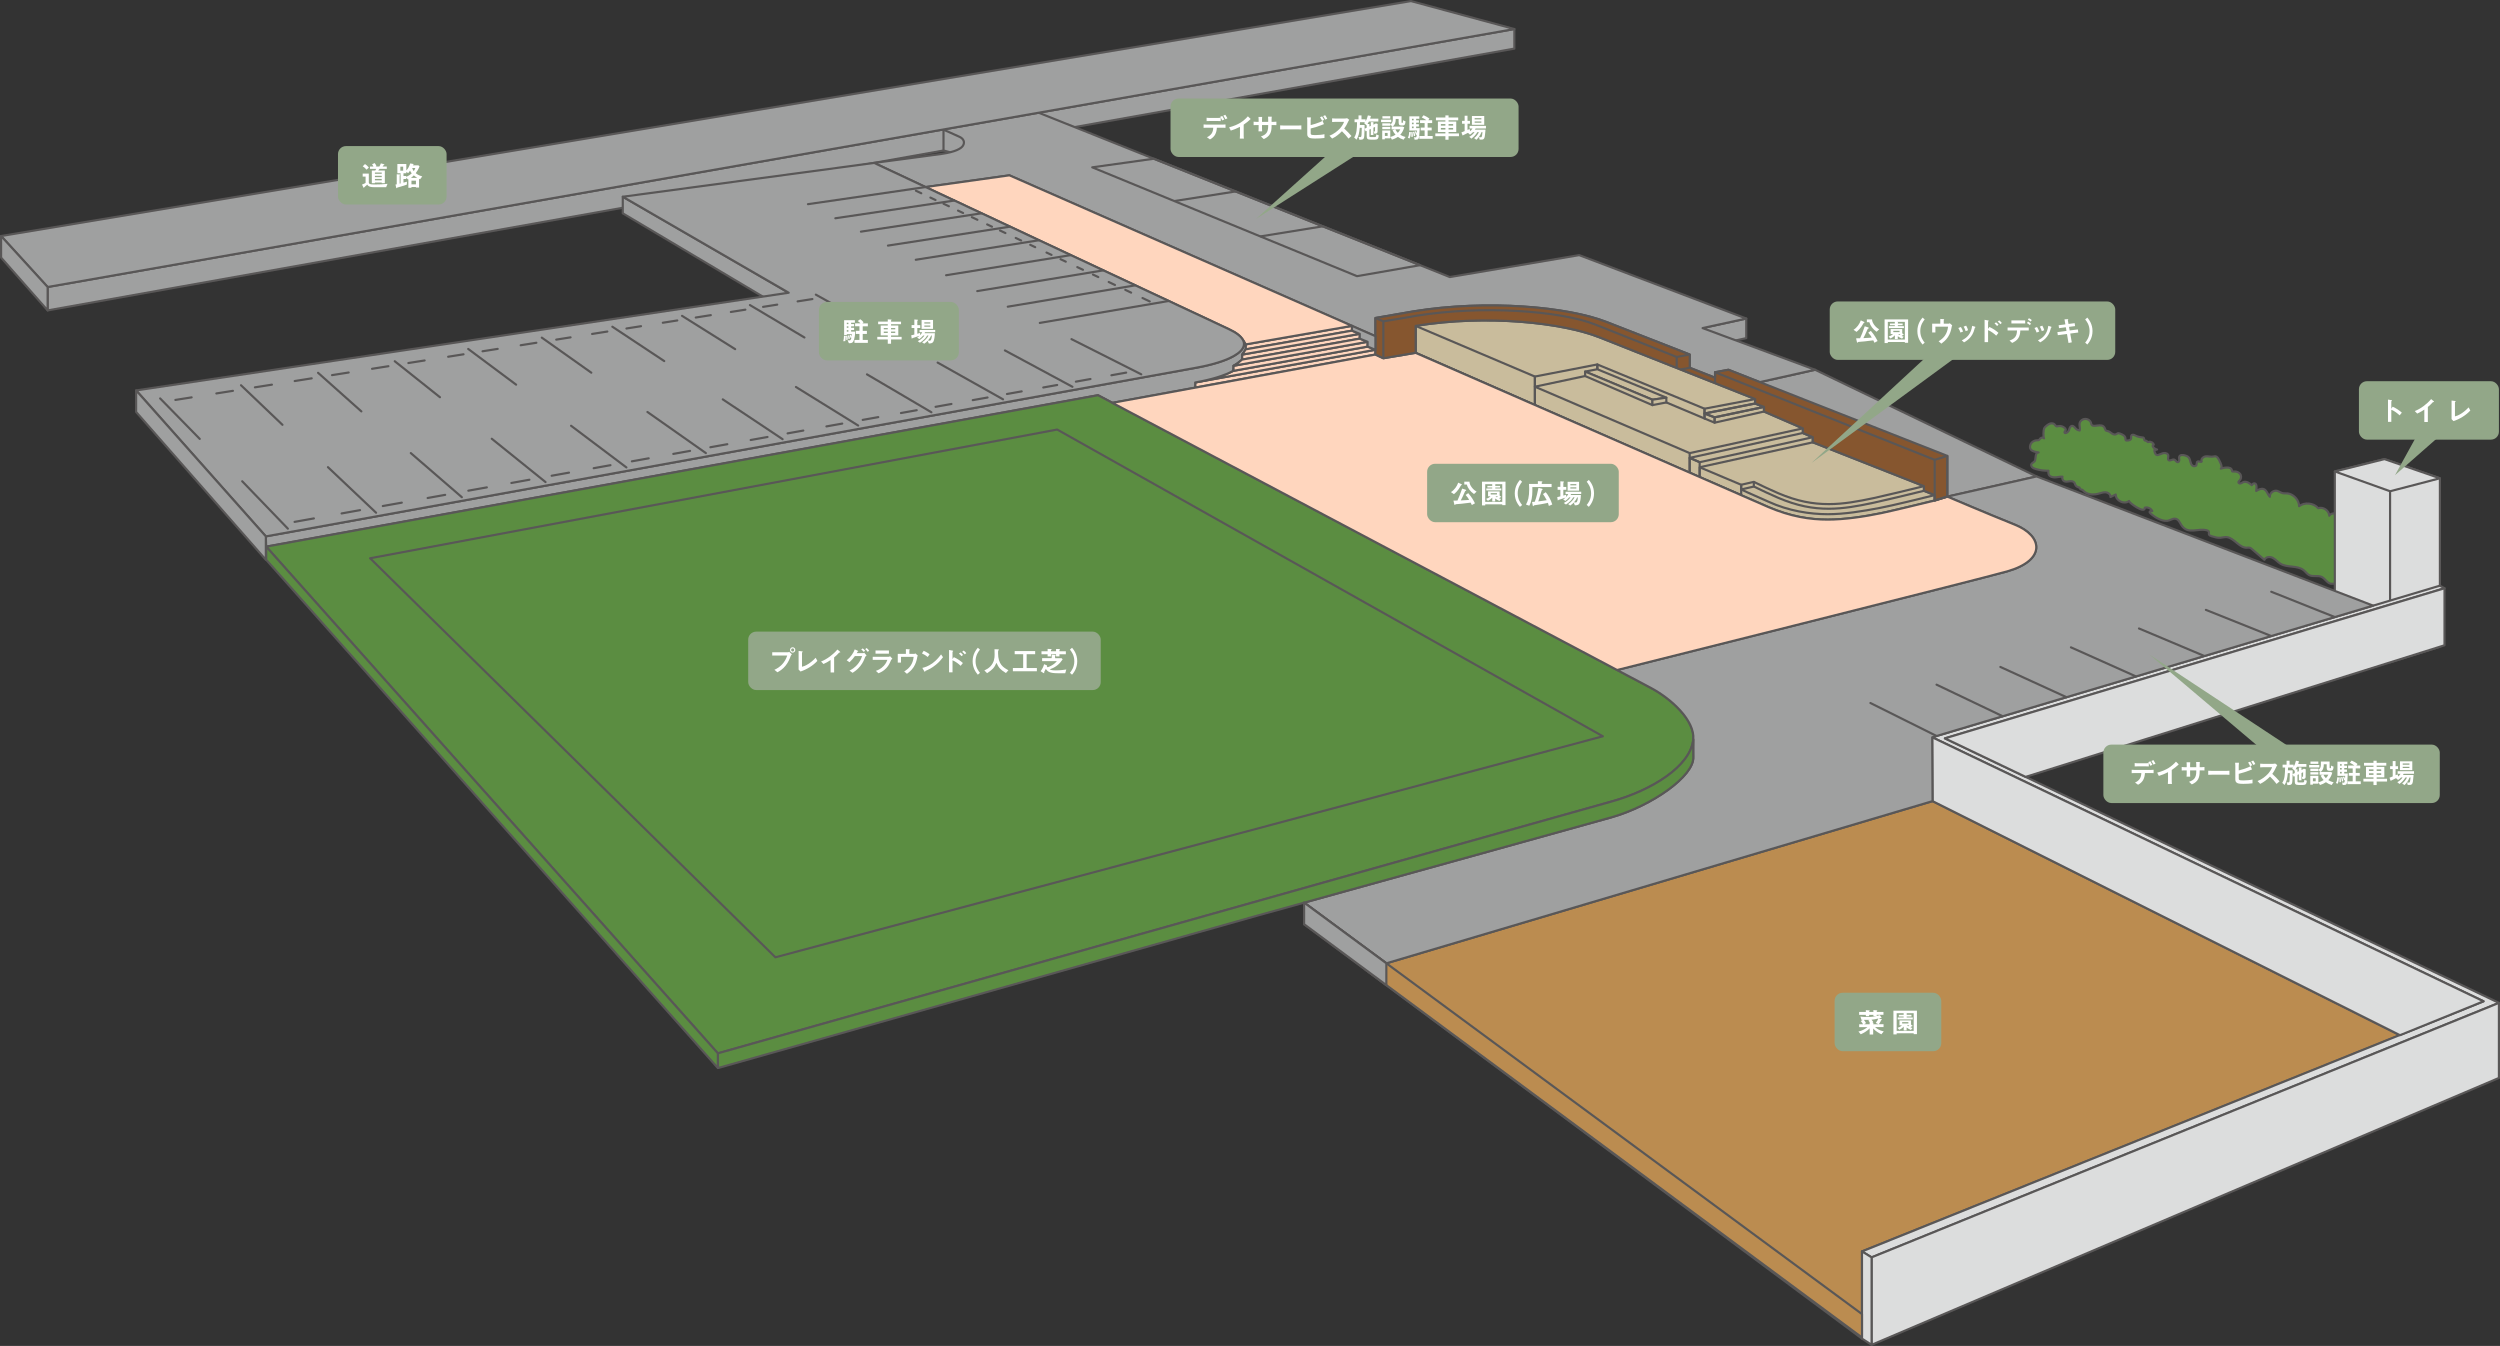<?xml version="1.0" encoding="UTF-8"?> <svg xmlns="http://www.w3.org/2000/svg" id="_イヤー_2" viewBox="0 0 1151 619.66"><rect x="0" y="0" width="1151" height="619.66" fill="#333333" stroke="none"/><defs><style>.cls-1{fill:#dcdddd;}.cls-1,.cls-2,.cls-3,.cls-4,.cls-5,.cls-6,.cls-7,.cls-8,.cls-9{stroke:#595757;stroke-linejoin:round;}.cls-10{fill:#fff;}.cls-2{fill:#bb8c50;}.cls-3{fill:#ffd6be;}.cls-11{fill:#92a788;}.cls-4{fill:#86562f;}.cls-5{fill:#c9bc9c;}.cls-6{fill:#9fa0a0;}.cls-12,.cls-8,.cls-9{fill:none;}.cls-7{fill:#5b8d41;}.cls-8{stroke-linecap:round;}</style></defs><g id="moji"><g><path class="cls-7" d="M958.77,225.52c-.64-.03-1.38-.44-1.34-1.08-.86-.02-1.69-.58-2.02-1.38-.12-.27-.18-.57-.34-.82-.44-.69-1.42-.77-2.23-.66s-1.68,.33-2.42-.02c-.74-.36-1.14-1.31-.87-2.08-1.32-.11-2.33,.32-3.59,.3-1-.02-2.13-.28-2.62-1.15-.32-.57-.29-1.27-.26-1.92-1.9,.04-3.85-.2-5.67-.73-.72-.21-1.48-.46-1.93-1.06-1.13-1.5,.89-1.84,1.42-2.79,.35-.63,.07-4.11,1.67-3.82-1.89-.35-4.62-.65-3.81-3.42,.36-1.22,1.59-2.09,2.86-2.16,.42-.02,.89,.02,1.22-.24,.21-.17,.33-.43,.51-.63,.44-.49,1.29-.51,1.75-.05-.46-.46-.31-3.96,0-4.54,.36-.64,.91-1.14,1.51-1.57,.49-.35,1.02-.66,1.62-.76s1.25,.02,1.67,.45c.31,.31,.52,.79,.94,.89,.24,.06,.5-.02,.74-.08,1.12-.25,2.35,.13,3.14,.97,.23,.25,.44,.6,.31,.91-.1,.25-.36,.39-.46,.64-.52,1.34,1.71,.51,2.03-.8,.2-.8,.57-1.79,1.39-1.84,.85-.04,1.31,.96,1.97,1.5,.43,.35,.98,.51,1.52,.63,.44-1.58-.73-3,.53-4.41,1-1.12,2.68-1.2,3.86-.31,.35,.27,.65,.62,.78,1.04,.07,.22,.08,.46,.16,.68,.71,2.2,4.82-.92,6.17,1.85,.22,.45,.31,1.04,.76,1.26,.18,.09,.4,.09,.6,.13,.72,.13,1.29,.65,1.88,1.07s1.39,.74,2.04,.41c.25-.12,.45-.33,.71-.42,.36-.12,.75,0,1.1,.13,1.11,.38,2.41,1.02,2.47,2.19,.02,.33-.04,.73,.24,.91,.12,.08,.27,.08,.42,.08,.77,0,1.74-.15,1.95-.89,.14-.47-.11-1.03,.16-1.44,.33-.52,1.14-.34,1.67-.03,.95,.57,2.45,.87,3.58,.96,.11,0,.22,.02,.31,.07,.39,.22,.14,.91,.47,1.22,.25,.24,.69,.11,.97,.32,.19,.14,.27,.41,.49,.49,.17,.07,.36-.01,.54-.06,.93-.26,2,.36,2.25,1.29-.24-.08-.5,.15-.52,.4s.1,.49,.26,.69c.43,.57,1.08,.97,1.77,1.11-.37,.17-.79,.23-1.19,.17-.09,.36,.02,.74,.12,1.1,.74,2.47,2.22,.73,4.12,.37,.88-.16,1.99,.24,2.13,1.12,.11,.72-.42,1.63,.13,2.12,.68,.61,1.75-.53,2.62-.23,.68,.24,1.02,1.32,1.73,1.17,.45-.1,.62-.66,.59-1.12s-.18-.93-.03-1.37c.33-.94,1.67-.9,2.63-.61,.63,.19,1.28,.43,1.71,.92,.47,.52,.63,1.25,.8,1.93s.4,1.4,.95,1.84,1.52,.4,1.82-.24c.25-.53,.01-1.33,.53-1.61,.59-.33,1.53,.51,1.92-.04-.57-1.04,.68-2.23,1.86-2.36,1.18-.12,2.38,.31,3.54,.08,.27-.05,.53-.14,.8-.12,.5,.03,.91,.39,1.23,.77,.43,.52,2.59,4.52,1.35,4.92,1.24-.41,4.84-1.22,5.13,.87,.02,.15,.03,.31,.14,.41,.12,.1,.29,.08,.45,.06,1.35-.19,2.91,.34,3.44,1.59,.36,.84,.15,1.9-.51,2.54-.23,.22-.53,.44-.54,.76-.02,.44,.55,.69,.98,.59s.78-.41,1.19-.59c.68-.29,1.48-.19,2.16,.12s1.25,.79,1.82,1.27c.29-.41,.67-.86,1.17-.85,.46,0,.83,.43,.93,.88,.17,.74,.06,1.88-.06,2.63,1.06-.64,2.33-1.3,3.48-.85,1.42,.56,1.75,2.43,2.81,3.53-.15-1.36,1.1-2.61,2.46-2.77,1.41-.16,2.11,.78,3.34,1.09,1.07,.27,2.17-.06,3.28,.32,2.38,.82,4.36,3.1,4.37,5.69,2.61-1.95,6.68-1.51,8.82,.93,2.25-.78,4.99,1.08,5.09,3.46,1.15-1.88,4.68-1.09,4.93,1.1,.08-.92,1.02-1.68,1.94-1.54s1.61,1.13,1.42,2.03c4.66-.63,9.1,4.46,7.84,8.99,.51-1.06,1.12-2.22,2.23-2.62,1.11-.41,2.65,.63,2.2,1.72,1.68-2.14,5.78-1.25,6.41,1.4-.28-.68,.41-1.45,1.14-1.52,2.3-.22,5.09,2.48,6.17,4.24,.98,1.6,1.19,3.82,0,5.26,1.78,.7,2.25,3.45,.81,4.71,2.14,1.33,4.09,3.3,4.47,5.79,0,.03,.01,.07,.01,.1,.32,2.46-1.49,5.25-3.97,5.21-2.92,.42-5.6,.23-8.17-1.23-1.54,2.21-5.05,2.7-7.14,1-.78,1.31-2.69,1.35-4.12,.82-1.42-.53-2.73-1.47-4.24-1.63-2.28-.23-5.14,1.2-6.56-.6-.44-.55-.6-1.31-1.17-1.73-.92-.68-2.23-.03-3.37-.18-1.79-.24-2.7-2.36-4.33-3.14-1.76-.84-3.99,.04-5.73-.84-1-.51-1.65-1.51-2.52-2.22-2.92-2.39-7.54-1.07-10.76-3.04-1.26-.77-2.21-2-3.53-2.68-1.31-.68-3.31-.49-3.81,.9l-5.81-4.98c-.29-.24-.58-.5-.94-.6-.44-.13-.9-.02-1.36,0-3.53,.09-5.8-4.4-9.13-4.86-1-.14-2.01,.2-3.02,.28-1.39,.1-2.76-.31-4.09-.71-.49-.15-1.05-.37-1.2-.86-.12-.4,.09-.85-.07-1.23-.15-.37-.56-.53-.94-.64-4.09-1.11-8.66,2.19-11.67-2.36-.8-1.21-1.31-2.88-2.99-2.99-1.2-.08-2.33,.9-3.53,1-2.78,.22-6-1.77-7.9-3.63-.08-.08-.16-.16-.2-.27-.09-.26,.13-.54,.39-.62s.54-.02,.81,.05c-.55-1.27-2.14-1.99-3.46-1.57,.27,3.2-7.78-2.64-7.2-3.12-2.2,1.83-6.22-.1-6.16-2.96l-2.43,1.15c.17-1.19-1.13-2.13-2.33-2.18s-2.34,.48-3.51,.74c-2.76,.61-5.2,.27-7.08-1.86Z"></path><g><polygon class="cls-1" points="1100.39 304.92 1074.95 295.61 1074.95 217.06 1097.81 211.37 1123.33 220.2 1123.33 297.75 1100.39 304.92"></polygon><polygon class="cls-1" points="1100.39 226.17 1074.95 217.06 1097.81 211.37 1123.33 220.2 1100.39 226.17"></polygon><line class="cls-1" x1="1100.39" y1="226.17" x2="1100.39" y2="304.92"></line></g><g><polygon class="cls-6" points="697.21 22.38 21.93 142.91 21.93 132.14 697.21 13.37 697.21 22.38"></polygon><polygon class="cls-6" points="803.97 155.67 783.86 160.13 783.86 151.05 803.97 146.66 803.97 155.67"></polygon><polygon class="cls-6" points="835.68 170.25 937.64 219.35 896.54 228.63 800.77 178.04 835.68 170.25"></polygon><path class="cls-6" d="M434.39,59.62v9.66c2.66,.71,7.95,1.92,6.68,4.67s6.77-6.16,6.38-8.25-2.97-4.51-4.05-4.84-9.01-1.25-9.01-1.25Z"></path><path class="cls-6" d="M633.23,146.41l17.44-3.03c34.21-5.56,71.18-2.08,88.95,4.87,.95,.37,3.12,1.22,3.12,1.22l35.2,13.76v6.09l11.67,4.59v-2.52l6.15-1.15,14.45,5.69,25.48-5.69-51.82-19.19,20.12-4.39-76.94-29.2-59.55,10.1L478.2,51.89l-43.99,7.74s6.21,2.71,7.64,3.41c1.74,.84,2.47,2.35,1.55,3.94-.84,1.46-3.61,2.96-9.79,3.87-4.87,.72-17.98,2.37-31.19,4.16l23.71,11.12,38.59-5.4,157.73,69.32,10.78,4.74v-8.36Z"></path><path class="cls-5" d="M651.75,162.44v-12.4c32.94-5.36,67.56-1.42,84.31,5.14l72.02,28.56v2.04l4.07,1.56v2.14l17.88,7.76v2.11l4.6,1.95v2.35l51.15,20.19v2.13l4.94,1.99v2.48c-6.59,1.63-19.44,4.73-24.45,5.78-7.92,1.65-17.13,3.01-24.77,3.01-8.22,0-17.09-1.38-27.34-5.77-3.95-1.69-7.48-3.21-12.53-5.46l-149.89-65.55Z"></path><g><polygon class="cls-9" points="706.66 186.52 651.75 162.44 651.75 150.04 706.66 173.37 706.66 186.52"></polygon><polygon class="cls-9" points="777.92 208.61 706.66 178.04 706.66 186.52 761.57 210.6 777.92 217.77 777.92 208.61"></polygon><polygon class="cls-9" points="735.41 167.79 735.41 171.93 706.66 178.04 706.66 173.37 735.41 167.79"></polygon><polygon class="cls-9" points="735.41 167.79 735.41 171.93 784.76 192.68 784.76 188.17 735.41 167.79"></polygon><polygon class="cls-9" points="784.76 190.38 784.76 192.68 789.4 194.6 789.4 192.14 784.76 190.38"></polygon><polygon class="cls-9" points="812.15 189.47 789.4 194.6 789.4 192.14 812.15 187.34 812.15 189.47"></polygon><polygon class="cls-9" points="812.15 187.34 789.4 192.14 784.76 190.38 808.08 185.77 812.15 187.34"></polygon><polygon class="cls-9" points="808.08 183.74 784.76 188.17 784.76 190.38 808.08 185.77 808.08 183.74"></polygon><path class="cls-9" d="M890.73,227.95c-6.59,1.63-19.04,4.72-25.46,5.94-7.95,1.51-16.11,2.85-23.76,2.85-8.22,0-18.08-1.51-27.34-5.77-3.9-1.8-9.03-3.91-12.53-5.62"></path><path class="cls-9" d="M885.78,225.96c-5.93,1.46-18.6,4.53-23.13,5.49-7.12,1.51-13.79,2.77-20.66,2.77-7.39,0-14.44-1.26-23.35-5.04-3.56-1.51-8.04-3.66-11.19-5.2"></path><path class="cls-9" d="M885.78,223.83c-5.93,1.46-18.6,4.53-23.13,5.49-7.12,1.51-13.79,2.77-20.66,2.77-7.39,0-14.44-1.26-23.35-5.04-3.56-1.51-8.04-3.66-11.19-5.2"></path><polygon class="cls-9" points="801.64 223.19 782.52 215.12 782.52 219.76 801.64 227.99 801.64 223.19"></polygon><polygon class="cls-9" points="807.46 224.01 801.64 225.35 801.64 223.19 807.46 221.85 807.46 224.01"></polygon><polygon class="cls-9" points="782.52 212.77 777.92 210.81 777.92 217.77 782.52 219.76 782.52 212.77"></polygon><polygon class="cls-9" points="834.64 201.29 830.03 199.34 777.92 210.81 782.52 212.8 834.64 201.29"></polygon><polyline class="cls-9" points="834.64 201.29 834.64 203.64 782.52 215.12"></polyline><line class="cls-9" x1="777.92" y1="208.61" x2="830.03" y2="197.23"></line></g><polygon class="cls-3" points="550.27 178.43 633.23 163.23 633.23 161.03 550.27 176.08 550.27 178.43"></polygon><path class="cls-3" d="M629.64,159.57l-61.9,11.19c-3.89,2.13-9.88,3.98-17.47,5.33l82.96-15.06-3.59-1.46Z"></path><polygon class="cls-3" points="571.85 163.27 571.85 165.57 626.04 155.91 626.04 153.7 571.85 163.27"></polygon><polygon class="cls-3" points="573.51 158.56 573.48 160.85 622.45 152.24 622.45 150.03 573.51 158.56"></polygon><path class="cls-3" d="M464.72,80.72l-38.59,5.4c42.76,20.05,129.34,60.64,139.58,65.4,3.47,1.61,5.55,3.27,6.46,4.91h.03l1.31,2.13,48.95-8.53-157.73-69.32Z"></path><path class="cls-6" d="M122.56,251.67l382.96-69.71s2.38,1.26,6.62,3.51l38.12-7v-2.38c7.59-1.34,13.58-3.2,17.47-5.33l.19-2.34c1.41-.79,3.05-2.04,3.92-2.85v-2.3c.55-.67,1.29-1.72,1.64-2.42l.02-2.29-1.31-2.13h-.03c2.88,5.16-6.07,10.16-21.9,12.96-11.93,2.11-427.88,77.56-427.88,77.56l.17,4.72Z"></path><polygon class="cls-6" points="363.09 143.63 286.73 98.22 286.73 90.58 363.09 134.78 363.09 143.63"></polygon><path class="cls-6" d="M550.27,169.39c20.86-3.69,29.81-11.2,15.44-17.87-13.67-6.35-163.28-76.52-163.28-76.52l-115.69,15.58,76.37,44.19L62.67,179.75l59.72,67.2s415.95-75.45,427.88-77.56Z"></path><polygon class="cls-3" points="567.93 168.41 567.93 170.72 629.64 159.57 629.64 157.36 567.93 168.41"></polygon><path class="cls-3" d="M629.64,157.36l-3.59-1.46-54.2,9.66c-.87,.8-2.51,2.06-3.92,2.85l61.71-11.05Z"></path><path class="cls-3" d="M571.85,163.27l54.2-9.57-3.59-1.46-48.97,8.61c-.35,.7-1.08,1.75-1.64,2.42Z"></path><g><g><line class="cls-8" x1="478.73" y1="148.67" x2="538.05" y2="138.58"></line><line class="cls-8" x1="463.98" y1="141.2" x2="522.65" y2="131.38"></line><line class="cls-8" x1="449.93" y1="134.02" x2="507.95" y2="124.48"></line><line class="cls-8" x1="435.59" y1="126.72" x2="492.96" y2="117.46"></line><line class="cls-8" x1="421.63" y1="119.59" x2="478.36" y2="110.61"></line><line class="cls-8" x1="408.82" y1="113.07" x2="464.9" y2="104.37"></line><line class="cls-8" x1="396.38" y1="106.65" x2="451.8" y2="98.22"></line><line class="cls-8" x1="384.6" y1="100.49" x2="439.38" y2="92.33"></line><line class="cls-8" x1="371.99" y1="94" x2="426.12" y2="86.12"></line></g><line class="cls-8" x1="526.01" y1="137.21" x2="529.34" y2="138.79"></line><line class="cls-8" x1="518.09" y1="133.45" x2="520.77" y2="134.73"></line><line class="cls-8" x1="510.45" y1="129.83" x2="513.32" y2="131.2"></line><line class="cls-8" x1="503.19" y1="126.4" x2="505.64" y2="127.56"></line><line class="cls-8" x1="495.99" y1="122.98" x2="498.59" y2="124.21"></line><line class="cls-8" x1="488.26" y1="119.32" x2="490.68" y2="120.47"></line><line class="cls-8" x1="481.82" y1="116.27" x2="484.11" y2="117.35"></line><line class="cls-8" x1="474.32" y1="112.71" x2="476.6" y2="113.8"></line><line class="cls-8" x1="467.64" y1="109.55" x2="470.12" y2="110.73"></line><line class="cls-8" x1="460.4" y1="106.12" x2="462.89" y2="107.3"></line><line class="cls-8" x1="454.49" y1="103.32" x2="456.7" y2="104.37"></line><line class="cls-8" x1="447.45" y1="99.98" x2="449.99" y2="101.19"></line><line class="cls-8" x1="441.07" y1="96.96" x2="443.4" y2="98.06"></line><line class="cls-8" x1="434.39" y1="93.79" x2="436.86" y2="94.96"></line><line class="cls-8" x1="428.36" y1="90.97" x2="430.7" y2="92.08"></line><line class="cls-8" x1="421.69" y1="87.81" x2="424.15" y2="88.98"></line><g><line class="cls-8" x1="493.32" y1="156.14" x2="525.43" y2="172.34"></line><line class="cls-8" x1="462.66" y1="161.34" x2="493.74" y2="178.07"></line><line class="cls-8" x1="431.69" y1="166.94" x2="461.79" y2="183.85"></line><line class="cls-8" x1="399.16" y1="172.36" x2="428.81" y2="189.81"></line><line class="cls-8" x1="366.45" y1="178.17" x2="395.09" y2="195.91"></line><line class="cls-8" x1="332.77" y1="183.87" x2="360.3" y2="202.2"></line><line class="cls-8" x1="298.08" y1="189.68" x2="324.97" y2="208.59"></line><line class="cls-8" x1="262.92" y1="196.02" x2="288.39" y2="215.2"></line><line class="cls-8" x1="226.41" y1="202" x2="251.16" y2="221.94"></line><line class="cls-8" x1="189.14" y1="208.61" x2="212.63" y2="228.91"></line><line class="cls-8" x1="150.99" y1="215.09" x2="173.14" y2="236.05"></line><line class="cls-8" x1="111.52" y1="221.58" x2="132.53" y2="243.39"></line></g><g><line class="cls-8" x1="73.73" y1="183.44" x2="91.96" y2="202.07"></line><line class="cls-8" x1="110.96" y1="177.37" x2="130.04" y2="195.58"></line><line class="cls-8" x1="146.43" y1="171.64" x2="166.37" y2="189.41"></line><line class="cls-8" x1="181.75" y1="166.32" x2="202.55" y2="182.88"></line><line class="cls-8" x1="215.57" y1="160.66" x2="237.61" y2="177.09"></line><line class="cls-8" x1="249.45" y1="155.45" x2="272.24" y2="171.59"></line><line class="cls-8" x1="281.93" y1="150.42" x2="305.81" y2="166.24"></line><line class="cls-8" x1="314.02" y1="145.42" x2="338.47" y2="160.75"></line><line class="cls-8" x1="345.27" y1="140.45" x2="370.36" y2="155.38"></line><line class="cls-8" x1="375.61" y1="135.65" x2="402.09" y2="150.46"></line></g><line class="cls-8" x1="367.23" y1="138.76" x2="374.02" y2="137.69"></line><line class="cls-8" x1="351.33" y1="141.28" x2="357.82" y2="140.25"></line><line class="cls-8" x1="336.49" y1="143.63" x2="343.16" y2="142.57"></line><line class="cls-8" x1="320.34" y1="146.19" x2="327.25" y2="145.09"></line><line class="cls-8" x1="305.16" y1="148.59" x2="311.82" y2="147.54"></line><line class="cls-8" x1="288.42" y1="151.24" x2="295.11" y2="150.18"></line><line class="cls-8" x1="272.61" y1="153.75" x2="279.61" y2="152.64"></line><line class="cls-8" x1="256.1" y1="156.36" x2="262.68" y2="155.32"></line><line class="cls-8" x1="239.73" y1="158.95" x2="246.94" y2="157.81"></line><line class="cls-8" x1="222.17" y1="161.73" x2="229.13" y2="160.63"></line><line class="cls-8" x1="206.34" y1="164.24" x2="213.4" y2="163.12"></line><line class="cls-8" x1="188.02" y1="167.14" x2="195.49" y2="165.96"></line><line class="cls-8" x1="171.3" y1="169.79" x2="178.82" y2="168.6"></line><line class="cls-8" x1="152.88" y1="172.71" x2="160.52" y2="171.5"></line><line class="cls-8" x1="135.68" y1="175.43" x2="143.5" y2="174.19"></line><line class="cls-8" x1="117.37" y1="178.33" x2="125.18" y2="177.1"></line><line class="cls-8" x1="99.62" y1="181.14" x2="107.23" y2="179.94"></line><line class="cls-8" x1="80.75" y1="184.13" x2="88.22" y2="182.95"></line><line class="cls-8" x1="511.7" y1="172.77" x2="518.48" y2="171.55"></line><line class="cls-8" x1="495.34" y1="175.71" x2="502.05" y2="174.5"></line><line class="cls-8" x1="480.33" y1="178.4" x2="486.72" y2="177.25"></line><line class="cls-8" x1="463.61" y1="181.4" x2="470.37" y2="180.19"></line><line class="cls-8" x1="447.85" y1="184.23" x2="454.66" y2="183.01"></line><line class="cls-8" x1="430.74" y1="187.3" x2="438.04" y2="185.99"></line><line class="cls-8" x1="414.81" y1="190.16" x2="422.05" y2="188.86"></line><line class="cls-8" x1="397.19" y1="193.32" x2="404.35" y2="192.04"></line><line class="cls-8" x1="380.49" y1="196.32" x2="387.76" y2="195.02"></line><line class="cls-8" x1="362.61" y1="199.53" x2="369.84" y2="198.23"></line><line class="cls-8" x1="345.62" y1="202.58" x2="353.36" y2="201.19"></line><line class="cls-8" x1="327.06" y1="205.91" x2="334.85" y2="204.51"></line><line class="cls-8" x1="309.99" y1="208.98" x2="317.7" y2="207.59"></line><line class="cls-8" x1="290.92" y1="212.4" x2="298.65" y2="211.01"></line><line class="cls-8" x1="273.34" y1="215.56" x2="281.05" y2="214.17"></line><line class="cls-8" x1="253.98" y1="219.03" x2="261.96" y2="217.6"></line><line class="cls-8" x1="235.44" y1="222.36" x2="243.73" y2="220.87"></line><line class="cls-8" x1="215.63" y1="225.91" x2="224.13" y2="224.39"></line><line class="cls-8" x1="196.88" y1="229.28" x2="204.95" y2="227.83"></line><line class="cls-8" x1="176.24" y1="232.98" x2="184.98" y2="231.42"></line><line class="cls-8" x1="157.28" y1="236.39" x2="165.75" y2="234.87"></line><line class="cls-8" x1="135.63" y1="240.27" x2="144.5" y2="238.68"></line></g><path class="cls-7" d="M505.52,181.96L122.56,251.67l207.94,233.28s379.68-107.14,411.35-115.9c18.7-5.17,36.58-16.31,37.73-28.64,.8-8.55-9.92-18.64-19.55-23.73l-254.51-134.72Z"></path><polygon class="cls-6" points="21.93 132.14 697.21 13.37 649.61 .5 .5 108.67 21.93 132.14"></polygon><polygon class="cls-2" points="1104.95 476.61 857.26 576.16 857.26 616.3 628.59 446.38 889.74 368.83 1104.95 476.61"></polygon><polygon class="cls-1" points="1123.33 269.65 889.59 339.45 1143.42 461 857.26 576.16 861.68 578.89 1150.5 461.73 895.44 339.94 1125.45 270.83 1123.33 269.65"></polygon><polygon class="cls-1" points="1150.5 496.29 861.68 619.16 861.68 578.89 1150.5 461.73 1150.5 496.29"></polygon><polygon class="cls-1" points="861.68 619.16 857.26 616.3 857.26 576.16 861.68 578.89 861.68 619.16"></polygon><polygon class="cls-1" points="1104.95 476.61 889.74 368.83 889.59 339.45 1143.42 461 1104.95 476.61"></polygon><polygon class="cls-1" points="932.6 357.68 1125.45 297.09 1125.45 270.83 895.44 339.94 932.6 357.68"></polygon><path class="cls-6" d="M889.74,368.83l-.15-29.38,202.99-60.62-154.93-59.48-41.1,9.28s18.27,7.79,31.12,12.95c12.82,5.14,14.56,16.29-3.58,21.48-11.99,3.43-179.57,45.41-179.57,45.41l15.52,8.22c9.63,5.1,20.35,15.18,19.55,23.73h.02s-.08,6.82-.02,8.05c.48,8.78-18.99,22.5-37.73,27.84-12.24,3.49-141.44,39.26-141.44,39.26l37.87,27.93,251.47-74.67Z"></path><path class="cls-7" d="M779.58,340.42c-1.16,12.33-19.03,23.46-37.73,28.64-31.67,8.76-411.35,115.9-411.35,115.9l.08,6.76,248.2-70.14c79.33-22.03,150.18-41.59,163.07-45.27,18.74-5.34,38.22-19.06,37.73-27.84-.07-1.23,.02-8.05,.02-8.05h-.02Z"></path><path class="cls-3" d="M512.15,185.47l121.08-22.23,3.66,1.71,14.86-2.5s158.47,69.32,162.42,71.01c10.25,4.39,19.12,5.77,27.34,5.77,7.65,0,16.85-1.36,24.77-3.01,5.01-1.05,17.86-4.15,24.45-5.78l5.82-1.8s18.27,7.79,31.12,12.95c12.82,5.14,14.56,16.29-3.58,21.48-11.99,3.43-179.57,45.41-179.57,45.41l-232.37-123Z"></path><g><line class="cls-8" x1="1045.69" y1="272.44" x2="1074.94" y2="284.1"></line><line class="cls-8" x1="1015.59" y1="280.79" x2="1045.69" y2="292.84"></line><line class="cls-8" x1="984.79" y1="289.35" x2="1014.8" y2="301.99"></line><line class="cls-8" x1="953.47" y1="298.04" x2="983.31" y2="311.39"></line><line class="cls-8" x1="920.97" y1="307.06" x2="951.41" y2="320.99"></line><line class="cls-8" x1="891.59" y1="315.22" x2="922.03" y2="329.76"></line><line class="cls-8" x1="861.15" y1="323.67" x2="891.59" y2="338.85"></line></g><path class="cls-4" d="M890.73,227.95l-4.94-1.99v-2.13l-51.15-20.19v-2.35l-4.6-1.95v-2.11l-17.88-7.76v-2.14l-4.07-1.56v-2.04l-72.02-28.56c-16.76-6.56-51.38-10.5-84.31-5.14v12.4l-14.86,2.5-3.66-1.71v-16.82l17.44-3.03c34.21-5.56,71.18-2.08,88.95,4.87,.95,.37,3.12,1.22,3.12,1.22l35.2,13.76v6.09l11.67,4.59v-2.52l6.15-1.15,100.79,39.67v18.72l-5.82,1.8v-2.48Z"></path><g><path class="cls-9" d="M636.89,147.94s13.67-2.2,14.86-2.52c30.74-5,66.52-2.33,82.49,3.92,.85,.33,2.81,1.1,2.81,1.1l34.9,13.92"></path><polygon class="cls-9" points="896.54 209.91 890.73 211.71 890.73 230.43 896.54 228.63 896.54 209.91"></polygon><polyline class="cls-9" points="636.89 164.94 636.89 147.94 633.23 146.41"></polyline><polyline class="cls-9" points="777.94 163.23 771.95 164.35 771.95 169.38"></polyline><line class="cls-9" x1="773.76" y1="170.1" x2="777.94" y2="169.32"></line><polyline class="cls-9" points="789.61 176.4 789.61 171.39 890.73 211.71"></polyline></g><polygon class="cls-5" points="767.18 183.08 760.77 184.03 729.79 171.07 735.41 170 767.18 183.08"></polygon><polygon class="cls-5" points="760.77 184.03 760.77 186.52 729.79 173.13 729.79 171.07 760.77 184.03"></polygon><polygon class="cls-5" points="760.77 184.03 760.77 186.52 767.18 185.29 767.18 183.08 760.77 184.03"></polygon><polygon class="cls-6" points="622.45 150.03 633.23 154.77 633.23 161.03 629.64 159.57 629.64 157.36 626.04 155.91 626.04 153.7 622.45 152.24 622.45 150.03"></polygon><g><polygon class="cls-9" points="531.21 73.08 502.87 77.04 624.75 127.15 653.8 122.09 531.21 73.08"></polygon><line class="cls-9" x1="580.23" y1="108.85" x2="609.03" y2="104.19"></line><line class="cls-9" x1="540.63" y1="92.57" x2="568.89" y2="88.14"></line></g><polygon class="cls-9" points="486.72 197.76 170.4 257.02 356.99 440.74 737.95 338.99 486.72 197.76"></polygon><polygon class="cls-7" points="330.5 491.71 122.56 257.72 122.56 251.67 330.5 484.95 330.5 491.71"></polygon><polygon class="cls-6" points="122.39 257.72 62.67 189.68 62.67 179.75 122.39 246.95 122.39 257.72"></polygon><polygon class="cls-6" points="21.93 142.91 .5 118.6 .5 108.67 21.93 132.14 21.93 142.91"></polygon><polygon class="cls-2" points="857.26 615.78 600.41 425.5 600.41 415.57 857.26 605.01 857.26 615.78"></polygon><polygon class="cls-6" points="638.27 443.5 600.41 415.57 600.41 425.5 638.27 453.55 638.27 443.5"></polygon></g><g><polygon class="cls-11" points="904.62 161.43 833.99 213.17 897.58 154.39 904.62 154.39 904.62 161.43"></polygon><g><rect class="cls-11" x="842.41" y="138.79" width="131.45" height="26.9" rx="3.68" ry="3.68"></rect><g><path class="cls-10" d="M858.22,148.61q-.17,.04-.29,.26c-1.27,2.39-2.74,3.56-3.19,3.92l-1.38-.95c1.57-.97,2.77-2.65,3.35-4.35l1.56,.74c.1,.05,.16,.14,.16,.19,0,.13-.12,.17-.21,.18Zm4.78,9.21c-.19-.43-.31-.66-.54-1.13-3.16,.45-5.53,.64-6.65,.71-.18,.01-.3,.03-.39,.14-.16,.21-.17,.23-.26,.23-.13,0-.19-.14-.23-.31l-.4-1.7c.29,.01,.44,.01,1.84-.03,.53-1.03,1.47-3.43,2.16-5.51l1.61,.52c.17,.05,.26,.17,.26,.27,0,.17-.09,.21-.35,.3-.13,.04-.14,.09-.32,.49-.87,2-.97,2.22-1.83,3.87,2.3-.1,3.04-.17,3.87-.25-.38-.73-.78-1.29-1.64-2.26l1.21-.84c1.8,2.05,2.67,3.84,3.09,4.69l-1.42,.79Zm.99-5.08c-1.74-1.18-2.87-2.73-3.35-4.39h-1.13v-1.31h2.39c.01,.4,.05,1.22,.92,2.45,.9,1.27,1.92,1.88,2.35,2.14l-1.18,1.1Z"></path><path class="cls-10" d="M876.99,157.84v-.39h-7.84v.51h-1.49v-10.92h10.83v10.8h-1.49Zm0-9.65h-3.82l.57,.06c.06,.01,.16,.03,.16,.08,0,.06-.08,.12-.13,.16v.46h2.21v.78h-2.21v.42h2.79v.9h-6.92v-.9h2.73v-.42h-2.23v-.78h2.23v-.75h-3.22v8.12h7.84v-8.12Zm-.78,5.99c-.25,.16-.58,.43-.71,.51,.19,.08,.55,.21,.97,.31l-.77,.92c-.69-.3-1.53-.75-1.96-1.14v1.32h-1.35v-1.75c-.64,.73-1.26,1.13-2,1.51l-.86-.9c.75-.25,1.47-.62,2.04-1.17h-1.12v-2.29h5.34v1.95l.6,.44c.08,.05,.16,.12,.16,.19,0,.09-.16,.09-.34,.09Zm-1.66-1.87h-2.87v.61h2.87v-.61Zm-.66,1.48c.09,.09,.21,.21,.64,.44,.18-.12,.36-.27,.48-.44h-1.12Z"></path><path class="cls-10" d="M885.14,158.63c-.77-.93-2.39-2.91-2.39-6.21s1.62-5.28,2.39-6.21l.99,.87c-.66,.82-2.03,2.51-2.03,5.34s1.36,4.52,2.03,5.34l-.99,.87Z"></path><path class="cls-10" d="M898.37,151.4c-.1,.57-.53,2.27-1.56,3.82-.99,1.49-2.21,2.4-3.01,3l-1.26-1.09c2.25-1.4,3.96-3.19,4.35-6.73h-5.83v2.66h-1.49v-4.04h3.74v-2.18l1.38,.08c.27,.01,.43,.06,.43,.18,0,.03-.01,.06-.09,.14-.1,.1-.13,.14-.13,.21v1.57h2.32c.14,0,.29-.08,.47-.21l1.1,.99c-.16,.27-.18,.4-.42,1.6Z"></path><path class="cls-10" d="M902.59,153.1c-.22-.74-.56-1.43-.99-2.09l1.19-.45c.44,.69,.78,1.36,1,2.09l-1.21,.46Zm6.75-2.32c-.12,.06-.13,.12-.26,.62-.97,3.99-3.6,5.51-4.84,6.23l-1.04-.92c2.52-1.25,4.29-3.03,4.78-6.7l1.27,.39c.17,.05,.26,.14,.26,.23,0,.08-.03,.09-.17,.14Zm-4.36,1.69c-.22-.78-.52-1.44-.92-2.1l1.16-.44c.48,.77,.74,1.57,.88,2.1l-1.12,.44Z"></path><path class="cls-10" d="M919.06,154.54c-1.12-1.04-2.35-1.97-3.75-2.56v5.54h-1.6v-10.28l1.61,.29s.31,.05,.31,.21c0,.08-.32,.29-.32,.35v3.36l.6-.91c1.74,.75,3.08,1.73,4.18,2.7l-1.03,1.3Zm.38-4.45c-.36-.48-.75-.84-1.17-1.14l.71-.57c.42,.3,.81,.66,1.17,1.14l-.71,.57Zm1.52-.84c-.35-.46-.75-.86-1.21-1.17l.68-.57c.47,.32,.86,.71,1.21,1.17l-.68,.57Z"></path><path class="cls-10" d="M930.15,152.14c-.06,3.08-1.25,4.61-3.75,5.74l-1.22-1.09c2.29-.8,3.4-1.87,3.45-4.65h-4.34v-1.35h9.75v1.35h-3.9Zm-4.1-3.22v-1.42h6.35v1.42h-6.35Zm8.51,.79c-.58-.51-1.03-.77-1.36-.97l.49-.73c.57,.33,.91,.57,1.36,.97l-.49,.73Zm.38-1.65c-.22-.21-.47-.42-1.31-.88l.48-.7c.86,.48,1.1,.69,1.31,.88l-.48,.7Z"></path><path class="cls-10" d="M937.65,153.1c-.22-.74-.56-1.43-.99-2.09l1.19-.45c.44,.69,.78,1.36,1,2.09l-1.21,.46Zm6.75-2.32c-.12,.06-.13,.12-.26,.62-.97,3.99-3.6,5.51-4.84,6.23l-1.04-.92c2.52-1.25,4.29-3.03,4.78-6.7l1.27,.39c.17,.05,.26,.14,.26,.23,0,.08-.03,.09-.17,.14Zm-4.36,1.69c-.22-.78-.52-1.44-.92-2.1l1.16-.44c.48,.77,.74,1.57,.88,2.1l-1.12,.44Z"></path><path class="cls-10" d="M953.14,153.57l.71,4.04-1.51,.3-.7-4.14-4.22,.54-.19-1.42,4.17-.54-.29-1.68-3.14,.42-.18-1.35,3.1-.39-.4-2.32,1.36-.08c.29-.01,.39,.03,.39,.13,0,.05-.22,.29-.21,.35l.31,1.71,2.83-.36,.19,1.35-2.79,.36,.3,1.66,3.78-.49,.18,1.43-3.7,.48Z"></path><path class="cls-10" d="M961,158.63l-.99-.87c.66-.82,2.03-2.49,2.03-5.34s-1.36-4.52-2.03-5.34l.99-.87c.77,.93,2.39,2.91,2.39,6.21s-1.62,5.29-2.39,6.21Z"></path></g><rect class="cls-12" x="853.45" y="146.15" width="109.37" height="12.18"></rect></g></g><polygon class="cls-11" points="629.64 68.01 578.27 100.79 622.6 60.97 629.64 60.97 629.64 68.01"></polygon><rect class="cls-11" x="538.91" y="45.37" width="160.24" height="26.9" rx="3.68" ry="3.68"></rect><g><rect class="cls-11" x="657.05" y="213.52" width="88.23" height="26.9" rx="3.68" ry="3.68"></rect><g><path class="cls-10" d="M672.87,223.33q-.17,.04-.29,.26c-1.27,2.39-2.74,3.56-3.19,3.92l-1.38-.95c1.57-.97,2.77-2.65,3.35-4.35l1.56,.74c.1,.05,.16,.14,.16,.19,0,.13-.12,.17-.21,.18Zm4.78,9.21c-.19-.43-.31-.66-.55-1.13-3.16,.45-5.53,.64-6.65,.71-.18,.01-.3,.03-.39,.14-.16,.21-.17,.23-.26,.23-.13,0-.19-.14-.23-.31l-.4-1.7c.29,.01,.44,.01,1.84-.03,.53-1.03,1.47-3.43,2.16-5.51l1.61,.52c.17,.05,.26,.17,.26,.27,0,.17-.09,.21-.35,.3-.13,.04-.14,.09-.32,.49-.87,2-.97,2.22-1.83,3.87,2.3-.1,3.04-.17,3.87-.25-.38-.73-.78-1.29-1.64-2.26l1.21-.84c1.8,2.05,2.67,3.84,3.09,4.69l-1.42,.79Zm.99-5.08c-1.74-1.18-2.87-2.73-3.35-4.39h-1.13v-1.31h2.39c.01,.4,.05,1.22,.92,2.45,.9,1.27,1.92,1.88,2.35,2.14l-1.18,1.1Z"></path><path class="cls-10" d="M691.64,232.57v-.39h-7.84v.51h-1.49v-10.92h10.83v10.8h-1.49Zm0-9.65h-3.82l.57,.06c.06,.01,.16,.03,.16,.08,0,.06-.08,.12-.13,.16v.46h2.21v.78h-2.21v.42h2.79v.9h-6.92v-.9h2.73v-.42h-2.23v-.78h2.23v-.75h-3.22v8.12h7.84v-8.12Zm-.78,5.99c-.25,.16-.58,.43-.71,.51,.19,.08,.55,.21,.97,.31l-.77,.92c-.69-.3-1.53-.75-1.96-1.14v1.32h-1.35v-1.75c-.64,.73-1.26,1.13-2,1.51l-.86-.9c.75-.25,1.47-.62,2.04-1.17h-1.12v-2.29h5.34v1.95l.6,.44c.08,.05,.16,.12,.16,.19,0,.09-.16,.09-.34,.09Zm-1.66-1.87h-2.87v.61h2.87v-.61Zm-.66,1.48c.09,.09,.21,.21,.64,.44,.18-.12,.36-.27,.48-.44h-1.12Z"></path><path class="cls-10" d="M699.79,233.36c-.77-.93-2.39-2.91-2.39-6.21s1.62-5.28,2.39-6.21l.99,.87c-.66,.82-2.03,2.51-2.03,5.34s1.36,4.52,2.03,5.34l-.99,.87Z"></path><path class="cls-10" d="M705.5,224.23v1.86c0,2.4-.39,5.06-1.43,6.75l-1.51-.54c.93-1.61,1.48-3.47,1.48-7.1,0-1.26-.08-2.03-.1-2.4h4.1v-1.29l1.65,.09c.18,.01,.44,.07,.44,.22,0,.1-.1,.16-.17,.2-.09,.04-.14,.08-.14,.13v.65h4.54v1.44h-8.87Zm7.6,8.71c-.12-.52-.21-.82-.44-1.43-2.03,.47-4.08,.82-6.14,1.1-.21,.03-.29,.04-.39,.21-.12,.21-.13,.23-.21,.23-.21,0-.25-.3-.27-.43l-.29-1.53c.27-.01,.38-.01,1.25-.09,.81-2.07,1.39-4.77,1.69-6.4l1.55,.38c.31,.08,.4,.14,.4,.26,0,.08-.06,.17-.17,.23-.18,.1-.21,.12-.23,.18-.45,1.44-1.17,3.75-1.62,5.19,2.27-.27,3.31-.45,3.88-.56-.77-1.45-1.3-2.23-1.74-2.84l1.3-.82c.99,1.13,2.4,3.53,2.99,5.65l-1.55,.66Z"></path><path class="cls-10" d="M723.33,227.44c-.06,.16-.16,.34-.23,.47h4.73c-.01,1.32-.26,3.23-.71,3.95-.39,.61-1.03,.79-2.06,.8l-.52-1.27c-.38,.4-.83,.86-1.6,1.36l-.97-.65c1.42-.83,2.49-2.23,2.96-3.12h-.65c-.18,.33-.57,1.03-1.27,1.7-.62,.61-1.31,1.14-2.04,1.61l-1.01-.71c1.71-.78,2.83-2.2,3.09-2.6h-.6c-.66,.78-1.18,1.23-1.74,1.65l-1.03-.69c.36-.22,.64-.42,1.14-.86-.88,.34-2.31,.82-2.69,.91-.48,.12-.53,.13-.61,.22-.14,.16-.18,.21-.25,.21-.03,0-.08-.03-.09-.09l-.23-1.45c.42-.08,.99-.22,1.44-.34v-3.03h-1.26v-1.34h1.26v-2.58l1.51,.12c.08,.01,.17,.05,.17,.14s-.06,.14-.14,.21c-.06,.04-.17,.1-.17,.2v1.92h1.35v1.34h-1.35v2.65c.45-.13,.88-.26,1.31-.42v1.08c.45-.49,.69-.84,.95-1.39h-1.23v-1.05h7.21v1.05h-4.65Zm-1.6-1.54v-4.09h5.27v4.09h-5.27Zm4.01-3h-2.75v.55h2.75v-.55Zm0,1.47h-2.75v.56h2.75v-.56Zm.39,4.62c-.23,.55-.53,1.2-1.49,2.27,.38,.08,.65,.08,.7,.08,.34,0,.55-.08,.69-.36,.31-.61,.38-1.3,.42-1.99h-.31Z"></path><path class="cls-10" d="M731.5,233.36l-.99-.87c.66-.82,2.03-2.49,2.03-5.34s-1.36-4.52-2.03-5.34l.99-.87c.77,.93,2.39,2.91,2.39,6.21s-1.62,5.29-2.39,6.21Z"></path></g><rect class="cls-12" x="668.1" y="220.88" width="66.14" height="12.18"></rect></g><polygon class="cls-11" points="1059.8 347.68 989.52 301.3 1052.76 354.72 1059.8 354.72 1059.8 347.68"></polygon><rect class="cls-11" x="968.39" y="342.82" width="154.88" height="26.9" rx="3.68" ry="3.68"></rect><g><rect class="cls-11" x="844.66" y="457.07" width="49.1" height="26.9" rx="3.68" ry="3.68"></rect><g><path class="cls-10" d="M866.21,476.21c-1.14-.56-2.64-1.4-3.8-2.7v2.8h-1.62v-2.86c-.92,1.04-2.75,2.18-4.09,2.73l-1.08-1.25c1.8-.4,3.43-1.38,4.16-2.05h-3.82v-1.32h1.79c-.26-.49-.65-1.04-1.03-1.46l.9-.56c-.27,.01-.4,0-.6-.01l-.48-1.52c.53,.08,1.51,.23,3.04,.23,2.09,0,3.44-.26,4.23-.43h-1.29v-.57h-1.96v.64h-1.52v-.64h-3.09v-1.34h3.09v-.83l1.29,.09c.17,.01,.53,.03,.53,.18,0,.05-.03,.08-.13,.16-.17,.12-.17,.16-.17,.4h1.96v-.87l1.4,.13c.23,.03,.39,.04,.39,.14,0,.09-.08,.17-.14,.22-.09,.06-.12,.09-.12,.14v.23h3.1v1.34h-3.1v.54c.75-.18,1.13-.31,1.44-.42l.58,.87c.04,.06,.18,.27,.18,.38,0,.09-.06,.13-.13,.13-.05,0-.31-.06-.38-.06-.01,0-.06,0-.1,.01-.47,.13-.52,.14-.58,.17l1.17,.4c.05,.01,.26,.12,.26,.22s-.14,.14-.18,.14c-.17,.04-.18,.05-.22,.12-.32,.7-.64,1.21-1.08,1.81h2.18v1.32h-3.91c.7,.7,2.03,1.61,4.01,2l-1.09,1.32Zm-6.02-6.35l.61-.33c-.94,.04-1.73,.05-2.65,.03,.35,.44,.78,1.1,.97,1.48l-.88,.52h2.54v-.78h.08c-.18-.31-.36-.57-.68-.92Zm3.4,1.1c.47-.62,.88-1.23,1.25-2.04-1.34,.34-2.1,.44-3.21,.56,.42,.42,.73,.91,.84,1.12l-.42,.27c.25,.04,.55,.06,.55,.22,0,.05-.01,.06-.1,.14-.09,.09-.09,.12-.09,.33h2.47l-1.29-.6Z"></path><path class="cls-10" d="M881.06,476.12v-.39h-7.84v.51h-1.49v-10.92h10.83v10.8h-1.49Zm0-9.65h-3.82l.57,.07c.06,.01,.16,.03,.16,.08,0,.07-.08,.12-.13,.16v.45h2.21v.78h-2.21v.42h2.79v.9h-6.92v-.9h2.73v-.42h-2.23v-.78h2.23v-.75h-3.22v8.12h7.84v-8.12Zm-.78,5.99c-.25,.16-.58,.43-.71,.51,.19,.08,.55,.21,.97,.31l-.77,.92c-.69-.3-1.53-.75-1.96-1.14v1.32h-1.35v-1.75c-.64,.73-1.26,1.13-2,1.51l-.86-.9c.75-.25,1.47-.62,2.04-1.17h-1.12v-2.29h5.34v1.95l.6,.44c.08,.05,.16,.12,.16,.2,0,.09-.16,.09-.34,.09Zm-1.66-1.87h-2.87v.61h2.87v-.61Zm-.66,1.48c.09,.09,.21,.21,.64,.44,.18-.12,.36-.27,.48-.44h-1.12Z"></path></g><rect class="cls-12" x="855.7" y="464.43" width="27.02" height="12.18"></rect></g><g><rect class="cls-11" x="344.47" y="290.8" width="162.31" height="26.9" rx="3.68" ry="3.68"></rect><g><path class="cls-10" d="M364.07,301.96c-.49,1.31-1.05,2.79-2.29,4.39-1.39,1.8-2.95,2.67-3.84,3.17l-1.42-1.14c.88-.4,2.73-1.26,4.31-3.4,.99-1.33,1.39-2.51,1.62-3.18h-6.92v-1.51h7.35c.16,0,.3-.1,.43-.21l1.29,1.17c-.21,.18-.4,.38-.53,.71Zm.87-1.48c-.66,0-1.21-.56-1.21-1.25s.53-1.23,1.21-1.23,1.22,.56,1.22,1.23-.55,1.25-1.22,1.25Zm0-1.97c-.38,0-.71,.31-.71,.73s.35,.74,.71,.74,.71-.3,.71-.74c0-.42-.32-.73-.71-.73Z"></path><path class="cls-10" d="M368.56,309.17l-.88-.9v-8.58l1.55,.19c.09,.01,.35,.05,.35,.18,0,.05-.01,.08-.13,.18-.19,.16-.21,.17-.21,.22v6.52c.52-.13,1.57-.39,3.19-1.47,1.53-1.03,2.55-2.09,3.1-2.67l.79,1.43c-1.96,2.18-5.02,4.01-7.77,4.9Z"></path><path class="cls-10" d="M386.57,300.41c-.19,.01-.22,.04-.4,.23-.65,.74-1.38,1.42-2.14,2.03v6.92h-1.62v-5.71c-.88,.58-1.75,1.13-3.27,1.84l-1.13-1.16c2.71-1.06,5.57-3.19,7.53-5.52l1.13,.93c.05,.04,.22,.21,.22,.31,0,.09-.05,.1-.31,.12Z"></path><path class="cls-10" d="M398.29,302.57c-.44,1.17-.92,2.49-2.21,4.1-1.38,1.73-2.79,2.61-3.56,3.09l-1.43-1.01c.79-.4,2.55-1.27,4.17-3.44,1.09-1.47,1.47-2.66,1.66-3.26h-3.32c-.75,1.06-1.32,1.73-2.49,2.86l-1.29-.92c1.84-1.48,3.14-3.36,3.7-5.01l1.3,.58c.1,.05,.34,.16,.34,.27,0,.08-.08,.1-.3,.18-.14,.17-.3,.51-.44,.71h2.91c.13,0,.31-.04,.56-.2l1.09,1.27c-.42,.3-.62,.58-.69,.77Zm-.65-2.44c-.34-.43-.66-.74-1.13-1.08l.68-.53c.44,.33,.79,.65,1.12,1.08l-.66,.53Zm1.86,0c-.23-.33-.62-.86-1.16-1.26l.66-.53c.44,.32,.86,.83,1.16,1.26l-.66,.53Z"></path><path class="cls-10" d="M410.21,303.98c-.49,1.17-.97,2.35-2.14,3.61-1.32,1.43-2.75,2.03-3.61,2.39l-1.21-1.12c.78-.27,2.23-.79,3.64-2.3,1.09-1.18,1.47-2.23,1.65-2.75h-6.74v-1.43h7.36c.21,0,.48-.16,.64-.25l1.05,1.12c-.45,.36-.6,.65-.64,.73Zm-7.12-3.04v-1.47h6.17v1.47h-6.17Z"></path><path class="cls-10" d="M422.13,303.41c-.1,.57-.53,2.27-1.56,3.82-.99,1.49-2.21,2.4-3.01,3l-1.26-1.09c2.25-1.4,3.96-3.19,4.35-6.73h-5.83v2.66h-1.49v-4.04h3.74v-2.18l1.38,.08c.27,.01,.43,.07,.43,.18,0,.03-.01,.07-.09,.14-.1,.1-.13,.14-.13,.21v1.57h2.32c.14,0,.29-.08,.47-.21l1.1,.99c-.16,.27-.18,.4-.42,1.6Z"></path><path class="cls-10" d="M427.13,302.48c-.74-.61-1.62-1.17-2.66-1.64l.79-1.22c.86,.38,1.91,.94,2.73,1.61l-.86,1.25Zm3.8,3.53c-2.05,1.66-3.29,2.21-4.9,2.9-.06,.18-.09,.4-.19,.4-.08,0-.19-.08-.29-.25l-.91-1.56c1.04-.25,2.74-.69,4.82-2.25,1.99-1.48,3.23-3.19,3.8-3.97l.9,1.3c-.51,.67-1.52,2.04-3.23,3.43Z"></path><path class="cls-10" d="M442.29,306.55c-1.12-1.04-2.35-1.97-3.75-2.56v5.54h-1.6v-10.28l1.61,.29s.31,.05,.31,.21c0,.08-.32,.29-.32,.35v3.36l.6-.91c1.74,.75,3.08,1.73,4.18,2.7l-1.03,1.3Zm.38-4.45c-.36-.48-.75-.84-1.17-1.14l.71-.57c.42,.3,.81,.66,1.17,1.14l-.71,.57Zm1.52-.84c-.35-.45-.75-.86-1.21-1.17l.68-.57c.47,.32,.86,.71,1.21,1.17l-.68,.57Z"></path><path class="cls-10" d="M450.19,310.64c-.77-.93-2.39-2.91-2.39-6.21s1.62-5.29,2.39-6.21l.99,.87c-.66,.82-2.03,2.51-2.03,5.34s1.36,4.52,2.03,5.34l-.99,.87Z"></path><path class="cls-10" d="M463.12,309.87c-2.43-1.48-3.3-2.4-4.36-4.71-.95,2.23-1.78,3.13-4.31,4.78l-1.26-1.26c1.27-.61,1.96-1.03,2.78-1.87,1.79-1.87,1.95-3.95,1.95-5.34,0-.35-.04-2.03-.05-2.57l1.45,.05c.14,0,.58,0,.58,.19,0,.07-.03,.12-.1,.21-.03,.04-.23,.21-.26,.26s-.03,.92-.03,1.09c0,5.23,2.52,6.67,4.77,7.87l-1.16,1.3Z"></path><path class="cls-10" d="M466.33,309.05v-1.49h4.74v-6.36h-3.91v-1.45h9.43v1.45h-3.92v6.36h4.71v1.49h-11.05Z"></path><path class="cls-10" d="M490.43,309.96h-3.4c-3.97,0-4.69-.83-5.56-2-.23,.49-.43,.92-.78,1.48,.09,.18,.13,.26,.13,.35s-.05,.14-.18,.14-.22-.05-.32-.12l-1.22-.8c.69-.87,1.29-2,1.61-3.23l1.39,.62c-.03,.07-.1,.3-.12,.35,.08,.22,.25,.36,.35,.46,.52-.17,1.08-.36,1.99-.91,1.27-.77,1.79-1.35,2.29-1.93h-6.82v-1.36h4.4v-1.58l1.52,.12c.08,0,.32,.03,.32,.17,0,.06-.09,.14-.12,.16-.04,.04-.14,.13-.14,.22v.92h2.99l.49,.53c-.61,.87-1.3,1.87-2.61,2.88-1.29,.97-2.38,1.38-3.34,1.73,.39,.22,.83,.48,2.82,.48,2.27,0,3.96-.29,4.8-.42l-.49,1.75Zm-2.66-8.75v1h-1.56v-1h-2.34v.99h-1.55v-.99h-2.82v-1.38h2.82v-1.09l1.57,.08c.21,.01,.31,.08,.31,.18,0,.05-.09,.12-.14,.16-.05,.03-.19,.13-.19,.21v.47h2.34v-1.05l1.53,.03c.08,0,.27,.01,.27,.16,0,.04-.06,.1-.1,.14-.03,.03-.14,.12-.14,.21v.52h2.95v1.38h-2.95Z"></path><path class="cls-10" d="M493.57,310.64l-.99-.87c.66-.82,2.03-2.49,2.03-5.34s-1.36-4.52-2.03-5.34l.99-.87c.77,.94,2.39,2.91,2.39,6.21s-1.62,5.29-2.39,6.21Z"></path></g><rect class="cls-12" x="355.51" y="298.16" width="140.22" height="12.18"></rect></g><g><rect class="cls-11" x="377.02" y="139.02" width="64.45" height="26.9" rx="3.68" ry="3.68"></rect><g><path class="cls-10" d="M389.35,154.95c.01,.71-.03,1.42-.18,2.1l-.95,.05c.26-.74,.34-1.74,.35-2.52l.64,.05c.16,.01,.3,.03,.3,.16,0,.08-.06,.12-.16,.16Zm3.84,1.45c-.45,1.49-1.05,1.6-2.36,1.62l-.6-1.39c.22,.04,.47,.08,.79,.08,.52,0,.74-.23,.99-1.26l-.45,.09c-.08-.44-.21-.83-.35-1.22l.57-.17c.17,.3,.25,.51,.31,.88,.04-.25,.09-.6,.1-1.16h-2.32v.39h-1.23v-6.83h4.96v1.16h-1.74v.62h1.38v1.03h-1.38v.67h1.38v1.06h-1.38v.71h1.86c-.01,1.54-.23,2.75-.52,3.7Zm-3.58,.13c.03-.36,.04-1.22-.08-1.91l.61-.05c.17,.68,.14,1.57,.13,1.81l-.66,.16Zm.99-7.93h-.73v.62h.73v-.62Zm0,1.65h-.73v.67h.73v-.67Zm0,1.74h-.73v.71h.73v-.71Zm.05,4.13c-.03-.26-.1-1.03-.27-1.62l.6-.08c.19,.45,.27,1.05,.27,1.53l-.6,.17Zm2.75,1.73v-1.35h2.29v-2.77h-1.66v-1.42h1.66v-2.09h-2v-1.35h2.47c-.27-.32-.77-.77-1.27-1.06l1.17-.84c.62,.38,1.18,.91,1.52,1.43l-.53,.48h2.51v1.35h-2.36v2.09h1.92v1.42h-1.92v2.77h2.36v1.35h-6.14Z"></path><path class="cls-10" d="M410.24,156.29v1.96h-1.51v-1.96h-4.83v-1.2h4.83v-.66h-3.26v-4.56h3.26v-.62h-4.43v-1.17h4.43v-1.05l1.57,.09c.09,0,.17,.06,.17,.13s-.05,.1-.1,.16c-.06,.07-.13,.14-.13,.17v.51h4.6v1.17h-4.6v.62h3.34v4.56h-3.34v.66h4.87v1.2h-4.87Zm-1.51-5.26h-1.84v.6h1.84v-.6Zm0,1.65h-1.84v.6h1.84v-.6Zm3.44-1.65h-1.94v.6h1.94v-.6Zm0,1.65h-1.94v.6h1.94v-.6Z"></path><path class="cls-10" d="M425.9,152.94c-.06,.16-.16,.34-.23,.47h4.73c-.01,1.32-.26,3.23-.71,3.95-.39,.61-1.03,.79-2.06,.8l-.52-1.27c-.38,.4-.83,.86-1.6,1.36l-.97-.65c1.42-.83,2.49-2.23,2.96-3.12h-.65c-.18,.33-.57,1.03-1.27,1.7-.62,.61-1.31,1.14-2.04,1.61l-1.01-.71c1.71-.78,2.83-2.2,3.09-2.6h-.6c-.66,.78-1.18,1.23-1.74,1.65l-1.03-.69c.36-.22,.64-.42,1.14-.86-.88,.34-2.31,.82-2.69,.91-.48,.12-.53,.13-.61,.22-.14,.16-.18,.21-.25,.21-.03,0-.08-.03-.09-.09l-.23-1.45c.42-.08,.99-.22,1.44-.34v-3.03h-1.26v-1.34h1.26v-2.58l1.51,.12c.08,.01,.17,.05,.17,.14s-.06,.14-.14,.21c-.06,.04-.17,.1-.17,.2v1.92h1.35v1.34h-1.35v2.65c.45-.13,.88-.26,1.31-.42v1.08c.45-.49,.69-.84,.95-1.39h-1.23v-1.05h7.21v1.05h-4.65Zm-1.6-1.54v-4.09h5.27v4.09h-5.27Zm4.01-3h-2.75v.55h2.75v-.55Zm0,1.47h-2.75v.56h2.75v-.56Zm.39,4.62c-.23,.55-.53,1.2-1.49,2.27,.38,.08,.65,.08,.7,.08,.34,0,.55-.08,.69-.36,.31-.61,.38-1.3,.42-1.99h-.31Z"></path></g><rect class="cls-12" x="388.06" y="146.38" width="42.37" height="12.18"></rect></g><polygon class="cls-11" points="1123.84 200.17 1102.66 218.77 1116.8 193.13 1123.84 193.13 1123.84 200.17"></polygon><g><rect class="cls-11" x="1086.05" y="175.51" width="64.45" height="26.9" rx="3.68" ry="3.68"></rect><g><path class="cls-10" d="M1104.78,191.23c-.96-.9-2.26-1.95-3.82-2.6v5.61h-1.53v-10.28l1.56,.27s.31,.05,.31,.21c0,.08-.34,.29-.34,.35v3.42l.61-.96c.66,.29,1.09,.45,2.21,1.18,1.03,.68,1.51,1.1,2.03,1.56l-1.03,1.25Z"></path><path class="cls-10" d="M1120.32,185.11c-.19,.01-.22,.04-.4,.23-.65,.74-1.38,1.42-2.14,2.03v6.92h-1.62v-5.71c-.88,.58-1.75,1.13-3.27,1.84l-1.13-1.16c2.71-1.06,5.57-3.19,7.53-5.52l1.13,.94c.05,.04,.22,.21,.22,.31,0,.09-.05,.1-.31,.12Z"></path><path class="cls-10" d="M1129.58,193.88l-.88-.9v-8.58l1.55,.2c.09,.01,.35,.05,.35,.18,0,.05-.01,.08-.13,.18-.19,.16-.21,.17-.21,.22v6.52c.52-.13,1.57-.39,3.19-1.47,1.53-1.03,2.55-2.09,3.1-2.67l.79,1.43c-1.96,2.18-5.02,4.01-7.77,4.9Z"></path></g><rect class="cls-12" x="1097.09" y="182.87" width="42.37" height="12.18"></rect></g><g><rect class="cls-11" x="155.61" y="67.26" width="50" height="26.9" rx="3.68" ry="3.68"></rect><g><path class="cls-10" d="M177.79,86.2h-5.31c-.82,0-1.66-.06-2.31-.3-.7-.26-.96-.67-1.1-.91-.17,.17-.45,.47-.96,.86-.4,.32-.43,.35-.47,.45-.05,.18-.06,.21-.12,.21-.03,0-.1-.04-.17-.16l-.68-1.36c1.06-.42,1.42-.64,1.65-.78v-2.9h-1.34v-1.39h2.82v4.05c0,.81,.74,.97,2.69,.97s3.97-.07,5.93-.3l-.64,1.54Zm-9.04-8.06c-.58-.74-1.09-1.17-1.75-1.56l1.04-1.05c.58,.38,1.09,.77,1.79,1.6l-1.08,1.01Zm5.97-.38c-.26,.38-.4,.57-.58,.77h3.04v5.82h-1.43v-.31h-3.14v.31h-1.42v-5.82h1.57c.19-.25,.3-.43,.45-.77h-2.87v-1.09h1.61c-.26-.53-.48-.82-.66-1.05l1.22-.54c.38,.49,.62,.87,.83,1.39l-.47,.21h1.8c.3-.54,.47-.9,.68-1.47l1.47,.39s.21,.05,.21,.14c0,.03-.01,.06-.12,.09-.12,.03-.13,.04-.16,.06-.21,.29-.32,.44-.61,.78h1.94v1.09h-3.36Zm1.03,1.67h-3.14v.6h3.14v-.6Zm0,1.51h-3.14v.6h3.14v-.6Zm0,1.45h-3.14v.62h3.14v-.62Z"></path><path class="cls-10" d="M193.41,82.52c-.17-.06-.19-.08-.48-.19v4.01h-1.44v-.25h-2.06v.38h-1.42v-3.92c-.05,.01-.06,.01-.17,.06l-.81-.8v.61h-1.27v1.67c1-.26,1.31-.36,1.6-.45l-.05,1.36c-.71,.27-1.9,.64-2.84,.93-.16,.05-.94,.25-1.12,.3-.21,.05-.44,.12-.52,.23-.16,.2-.16,.21-.21,.21s-.17-.04-.23-.34l-.3-1.36c.12-.03,.49-.1,.57-.12v-4.62l1.29,.09c.21,.01,.34,.04,.34,.16,0,.07-.04,.1-.13,.16-.16,.09-.16,.1-.16,.13v3.78c.13-.03,.16-.04,.43-.1v-4.67h-1.48v-4.26h4.12v2.96c.9-.88,1.4-2.05,1.79-3.23l1.29,.22c.17,.03,.31,.08,.31,.21,0,.04-.01,.07-.05,.09-.01,.01-.14,.07-.17,.08-.05,.03-.05,.04-.14,.26h2.54l.52,.51c-.57,1.48-1.34,2.53-1.75,3.1,.47,.38,1.27,1.03,3,1.51l-.99,1.31Zm-7.79-5.79h-1.3v1.84h1.3v-1.84Zm3.16,1.82c-.49,.78-.68,.96-.87,1.16l-.84-.6v.66h-1.3v1.27h1.27v.42c.92-.47,1.66-.87,2.53-1.66-.34-.42-.58-.78-.79-1.25Zm1.73,2.19c-.32,.34-.68,.7-1.3,1.14h2.9c-.6-.36-1.03-.66-1.6-1.14Zm.99,2.43h-2.06v1.7h2.06v-1.7Zm-1.73-5.82c.23,.73,.44,1.06,.73,1.42,.17-.23,.44-.61,.73-1.42h-1.45Z"></path></g><rect class="cls-12" x="166.65" y="74.63" width="27.91" height="12.18"></rect></g><g><path class="cls-10" d="M555.28,57.36h7.86c.25,0,.78-.02,1.09-.07v1.56c-.3-.02-.76-.04-1.09-.04h-2.89c-.07,1.24-.34,2.24-.77,3.08-.42,.84-1.34,1.76-2.41,2.3l-1.4-1.02c.85-.32,1.69-1.01,2.17-1.71,.49-.74,.7-1.64,.74-2.65h-3.3c-.35,0-.82,.02-1.15,.05v-1.57c.36,.05,.78,.07,1.15,.07Zm1.52-3.05h3.92c.41,0,.89-.04,1.3-.1v1.55c-.41-.02-.88-.04-1.3-.04h-3.92c-.41,0-.92,.01-1.28,.04v-1.55c.38,.06,.88,.1,1.28,.1Zm6.88,.72l-.96,.42c-.25-.49-.62-1.21-.95-1.67l.96-.4c.3,.44,.72,1.2,.95,1.64Zm1.44-.55l-.96,.42c-.25-.5-.64-1.2-.96-1.66l.95-.4c.31,.46,.76,1.21,.97,1.63Z"></path><path class="cls-10" d="M571.14,56.46c1.24-.77,2.6-1.97,3.38-2.91l1.3,1.24c-.91,.9-2.06,1.83-3.23,2.6v4.85c0,.53,.02,1.27,.11,1.57h-1.9c.05-.29,.08-1.04,.08-1.57v-3.84c-1.24,.65-2.76,1.29-4.23,1.73l-.76-1.51c2.15-.55,3.91-1.33,5.24-2.15Z"></path><path class="cls-10" d="M581.82,64.03l-1.28-1.21c2.31-.8,3.33-1.83,3.33-4.79v-.46h-2.84v1.63c0,.53,.04,1.02,.05,1.26h-1.68c.04-.24,.07-.72,.07-1.26v-1.63h-1.02c-.6,0-1.03,.02-1.29,.05v-1.63c.2,.04,.7,.11,1.29,.11h1.02v-1.19c0-.35-.04-.72-.07-1.08h1.7c-.04,.23-.07,.61-.07,1.08v1.19h2.84v-1.26c0-.48-.04-.88-.07-1.12h1.72c-.04,.24-.08,.64-.08,1.12v1.26h.89c.64,0,1-.02,1.32-.08v1.59c-.26-.02-.68-.04-1.32-.04h-.89v.4c0,2.97-.72,4.79-3.61,6.06Z"></path><path class="cls-10" d="M591.31,57.8h6.44c.56,0,1.09-.05,1.4-.07v1.88c-.29-.01-.9-.06-1.4-.06h-6.44c-.68,0-1.49,.02-1.93,.06v-1.88c.43,.04,1.31,.07,1.93,.07Z"></path><path class="cls-10" d="M603.43,55.33v2.27c1.42-.35,3.08-.88,4.15-1.33,.43-.17,.84-.36,1.31-.65l.65,1.52c-.47,.19-1.01,.42-1.4,.56-1.21,.48-3.14,1.08-4.7,1.46v2.22c0,.52,.24,.65,.78,.75,.36,.05,.85,.07,1.39,.07,1.25,0,3.19-.16,4.17-.42v1.75c-1.13,.17-2.95,.25-4.27,.25-.78,0-1.5-.05-2.01-.13-1.04-.19-1.64-.77-1.64-1.8v-6.54c0-.26-.04-.89-.1-1.25h1.78c-.06,.36-.1,.91-.1,1.25Zm6.22-.12l-.97,.41c-.24-.49-.61-1.2-.94-1.67l.95-.38c.3,.44,.73,1.2,.96,1.64Zm1.43-.55l-.95,.41c-.25-.5-.64-1.2-.97-1.65l.95-.38c.32,.44,.77,1.21,.97,1.63Z"></path><path class="cls-10" d="M620.75,55.89c-.41,.94-1.08,2.22-1.88,3.3,1.19,1.03,2.64,2.57,3.35,3.43l-1.37,1.19c-.78-1.08-1.9-2.3-3.02-3.39-1.27,1.34-2.87,2.59-4.51,3.37l-1.24-1.3c1.93-.72,3.79-2.18,4.92-3.44,.79-.9,1.52-2.09,1.79-2.94h-4.07c-.5,0-1.16,.07-1.42,.08v-1.7c.32,.05,1.06,.08,1.42,.08h4.23c.52,0,1-.07,1.24-.16l.98,.73c-.1,.13-.31,.5-.42,.74Z"></path><path class="cls-10" d="M633.01,63.1c.47,0,.56-.2,.64-1.26,.29,.2,.8,.41,1.15,.49-.16,1.5-.52,1.96-1.68,1.96h-2.1c-1.42,0-1.8-.38-1.8-1.75v-2.3l-.49,.23-.49-1.16c-.05,2.94-.13,4.09-.41,4.47-.22,.31-.44,.43-.77,.49-.3,.07-.76,.06-1.24,.06-.02-.4-.16-.92-.35-1.27,.37,.05,.71,.05,.86,.05s.25-.04,.35-.19c.16-.24,.23-1.25,.28-4.07h-.94c-.17,2.16-.55,4.1-1.55,5.47-.23-.34-.67-.77-1.02-1,1.19-1.64,1.29-4.28,1.33-7.05h-1.15v-1.32h1.83v-1.81h1.37v1.81h1.87v.9c.49-.78,.85-1.74,1.07-2.72l1.4,.26c-.1,.42-.23,.84-.36,1.25h3.77v1.3h-4.31c-.2,.42-.43,.82-.68,1.16h.88v1.15l.65-.3v-1.71h1.19v1.16l.86-.4,.05-.04,.22-.16,.89,.31-.05,.19c-.01,1.7-.01,2.93-.05,3.29-.02,.43-.19,.7-.52,.83-.29,.12-.67,.13-1,.13-.02-.32-.12-.78-.25-1.04,.14,.01,.31,.01,.41,.01s.16-.02,.17-.18c.02-.11,.02-.77,.04-1.91l-.77,.36v3.35h-1.19v-2.79l-.65,.3v2.89c0,.49,.08,.56,.68,.56h1.85Zm-3.79-4.27v-1.25l-.11,.12c-.23-.26-.76-.79-1.07-1.01,.13-.13,.26-.28,.38-.43h-2.29c-.01,.43-.02,.86-.04,1.28h2.16v.54l-.02,1.2,.98-.46Z"></path><path class="cls-10" d="M640.54,56.23h-4.69v-1.13h4.69v1.13Zm5.98,2.33c-.38,1.45-1.02,2.59-1.85,3.49,.71,.46,1.55,.8,2.47,1.03-.31,.3-.72,.86-.92,1.24-1.01-.3-1.88-.74-2.64-1.31-.8,.56-1.73,1-2.75,1.31-.14-.35-.48-.91-.74-1.24v.61h-2.51v.47h-1.21v-4.09h3.72v2.99c.9-.23,1.71-.56,2.42-1.03-.55-.6-1.01-1.29-1.38-2.07l1.22-.4h-1.67v-1.28h.41c-.2-.24-.71-.67-1-.86v.46h-3.69v-1.09h3.69v.58c1.03-.71,1.16-1.66,1.16-2.46v-1.43h4.02v2.69c0,.34,.02,.37,.16,.37h.3c.16,0,.2-.16,.22-1.2,.26,.2,.82,.41,1.16,.5-.12,1.49-.43,1.91-1.24,1.91h-.7c-.96,0-1.24-.37-1.24-1.56v-1.45h-1.34v.2c0,1.13-.24,2.49-1.49,3.35h4.22l.24-.06,.94,.35Zm-6.42,.92h-3.69v-1.07h3.69v1.07Zm-.02-4.91h-3.62v-1.08h3.62v1.08Zm-1.22,6.62h-1.27v1.38h1.27v-1.38Zm3.54-1.64c.29,.6,.68,1.14,1.16,1.62,.47-.47,.84-1.01,1.13-1.62h-2.29Z"></path><path class="cls-10" d="M648.16,63.37c.43-.61,.59-1.63,.64-2.64l.79,.14c-.07,1.1-.19,2.22-.7,2.9l-.73-.41Zm5.47-4.38s-.01,.32-.02,.48c-.12,2.88-.26,4.02-.55,4.38-.22,.28-.42,.37-.72,.42-.25,.05-.65,.05-1.08,.04-.02-.35-.13-.82-.3-1.12,.34,.04,.61,.04,.76,.04s.24-.02,.32-.14c.1-.12,.17-.43,.24-1.08l-.37,.14c-.07-.43-.31-1.07-.55-1.55l.58-.2c.14,.3,.3,.65,.41,.97,.02-.36,.05-.78,.07-1.27h-3.55v-6.55h4.58v1.15h-1.46v.7h1.27v1.08h-1.27v.71h1.27v1.07h-1.27v.74h1.66Zm-3.31,1.77c.11,.7,.17,1.61,.13,2.2l-.66,.08c.04-.6,0-1.51-.08-2.22l.61-.06Zm-.26-6.07v.7h.77v-.7h-.77Zm.77,1.78h-.77v.71h.77v-.71Zm-.77,2.52h.77v-.74h-.77v.74Zm1.08,1.64c.2,.61,.36,1.4,.41,1.93l-.64,.12c-.02-.52-.19-1.32-.37-1.94l.6-.11Zm8.46,1.97v1.31h-6.14v-1.31h2.43v-2.55h-1.8v-1.29h1.8v-2.11h-2.1v-1.32h2.89c-.59-.46-1.42-.94-2.11-1.26l.85-1.02c.91,.38,2.11,1.06,2.7,1.6l-.54,.68h1.79v1.32h-2.09v2.11h1.87v1.29h-1.87v2.55h2.31Z"></path><path class="cls-10" d="M671.71,62.71h-4.79v1.62h-1.46v-1.62h-4.64v-1.28h4.64v-.65h-3.45v-4.81h3.45v-.58h-4.35v-1.29h4.35v-.97h1.46v.97h4.44v1.29h-4.44v.58h3.54v4.81h-3.54v.65h4.79v1.28Zm-8.34-4.87h2.09v-.73h-2.09v.73Zm2.09,1.8v-.73h-2.09v.73h2.09Zm1.46-2.53v.73h2.1v-.73h-2.1Zm2.1,1.8h-2.1v.73h2.1v-.73Z"></path><path class="cls-10" d="M679.38,59.13c-.1,.19-.22,.38-.34,.58h4.87s-.01,.32-.02,.49c-.17,2.34-.36,3.3-.68,3.65-.23,.28-.49,.37-.79,.41-.28,.04-.73,.05-1.21,.02-.02-.34-.14-.82-.32-1.12,.38,.04,.7,.04,.85,.04,.17,0,.26-.02,.36-.13,.17-.18,.31-.79,.44-2.24h-.47c-.49,1.34-1.43,2.79-2.4,3.55-.24-.28-.65-.6-1.01-.79,.91-.58,1.72-1.64,2.23-2.76h-.71c-.65,1.15-1.76,2.35-2.81,3.01-.23-.28-.6-.64-.94-.84,.89-.44,1.81-1.28,2.45-2.17h-.71c-.44,.47-.91,.86-1.4,1.18-.18-.23-.64-.65-.94-.84-.86,.43-1.73,.86-2.46,1.22l-.53-1.44c.41-.16,.91-.36,1.48-.59v-3.38h-1.2v-1.34h1.2v-2.36h1.32v2.36h1.13v1.34h-1.13v2.83l.96-.42,.25,1.02c.43-.37,.8-.8,1.1-1.27h-1.36v-1.2h7.54v1.2h-4.77Zm3.96-1.66h-5.67v-4.05h5.67v4.05Zm-1.32-3.07h-3.09v.58h3.09v-.58Zm0,1.51h-3.09v.58h3.09v-.58Z"></path></g><g><path class="cls-10" d="M982.57,354.47h7.86c.25,0,.78-.02,1.09-.07v1.56c-.3-.02-.76-.04-1.09-.04h-2.89c-.07,1.24-.34,2.24-.77,3.08-.42,.84-1.34,1.76-2.41,2.3l-1.4-1.02c.85-.32,1.69-1.01,2.17-1.71,.49-.74,.7-1.64,.74-2.65h-3.3c-.35,0-.82,.02-1.15,.05v-1.57c.36,.05,.78,.07,1.15,.07Zm1.52-3.05h3.92c.41,0,.89-.04,1.3-.1v1.55c-.41-.02-.88-.04-1.3-.04h-3.92c-.41,0-.92,.01-1.28,.04v-1.55c.38,.06,.88,.1,1.28,.1Zm6.88,.72l-.96,.42c-.25-.49-.62-1.21-.95-1.67l.96-.4c.3,.44,.72,1.2,.95,1.64Zm1.44-.55l-.96,.42c-.25-.5-.64-1.2-.96-1.66l.95-.4c.31,.46,.76,1.21,.97,1.63Z"></path><path class="cls-10" d="M998.42,353.57c1.24-.77,2.6-1.97,3.38-2.91l1.3,1.24c-.91,.9-2.06,1.83-3.23,2.6v4.85c0,.53,.02,1.27,.11,1.57h-1.9c.05-.29,.08-1.04,.08-1.57v-3.84c-1.24,.65-2.76,1.29-4.23,1.73l-.76-1.51c2.15-.55,3.91-1.33,5.24-2.15Z"></path><path class="cls-10" d="M1009.11,361.14l-1.28-1.21c2.31-.8,3.33-1.83,3.33-4.79v-.46h-2.84v1.63c0,.53,.04,1.02,.05,1.26h-1.68c.04-.24,.07-.72,.07-1.26v-1.63h-1.02c-.6,0-1.03,.02-1.29,.05v-1.63c.2,.04,.7,.11,1.29,.11h1.02v-1.19c0-.35-.04-.72-.07-1.08h1.7c-.04,.23-.07,.61-.07,1.08v1.19h2.84v-1.26c0-.48-.04-.88-.07-1.12h1.72c-.04,.24-.08,.64-.08,1.12v1.26h.89c.64,0,1-.02,1.32-.08v1.59c-.26-.02-.68-.04-1.32-.04h-.89v.4c0,2.97-.72,4.79-3.61,6.06Z"></path><path class="cls-10" d="M1018.59,354.91h6.44c.56,0,1.09-.05,1.4-.07v1.88c-.29-.01-.9-.06-1.4-.06h-6.44c-.68,0-1.49,.02-1.93,.06v-1.88c.43,.04,1.31,.07,1.93,.07Z"></path><path class="cls-10" d="M1030.71,352.44v2.27c1.42-.35,3.08-.88,4.15-1.33,.43-.17,.84-.36,1.31-.65l.65,1.52c-.47,.19-1.01,.42-1.4,.56-1.21,.48-3.14,1.08-4.7,1.46v2.22c0,.52,.24,.65,.78,.75,.36,.05,.85,.07,1.39,.07,1.25,0,3.19-.16,4.17-.42v1.75c-1.13,.17-2.95,.25-4.27,.25-.78,0-1.5-.05-2.01-.13-1.04-.19-1.64-.77-1.64-1.8v-6.54c0-.26-.04-.89-.1-1.25h1.78c-.06,.36-.1,.91-.1,1.25Zm6.22-.12l-.97,.41c-.24-.49-.61-1.2-.94-1.67l.95-.38c.3,.44,.73,1.2,.96,1.64Zm1.43-.55l-.95,.41c-.25-.5-.64-1.2-.97-1.65l.95-.38c.32,.44,.77,1.21,.97,1.63Z"></path><path class="cls-10" d="M1048.03,353c-.41,.94-1.08,2.22-1.88,3.3,1.19,1.03,2.64,2.57,3.35,3.43l-1.37,1.19c-.78-1.08-1.9-2.3-3.02-3.39-1.27,1.34-2.87,2.59-4.51,3.37l-1.24-1.3c1.93-.72,3.79-2.18,4.92-3.44,.79-.9,1.52-2.09,1.79-2.94h-4.07c-.5,0-1.16,.07-1.42,.08v-1.7c.32,.05,1.06,.08,1.42,.08h4.23c.52,0,1-.07,1.24-.16l.98,.73c-.1,.13-.31,.5-.42,.74Z"></path><path class="cls-10" d="M1060.29,360.21c.47,0,.56-.2,.64-1.26,.29,.2,.8,.41,1.15,.49-.16,1.5-.52,1.96-1.68,1.96h-2.1c-1.42,0-1.8-.38-1.8-1.75v-2.3l-.49,.23-.49-1.16c-.05,2.94-.13,4.09-.41,4.47-.22,.31-.44,.43-.77,.49-.3,.07-.76,.06-1.24,.06-.02-.4-.16-.92-.35-1.27,.37,.05,.71,.05,.86,.05s.25-.04,.35-.19c.16-.24,.23-1.25,.28-4.07h-.94c-.17,2.16-.55,4.1-1.55,5.47-.23-.34-.67-.77-1.02-1,1.19-1.64,1.29-4.28,1.33-7.05h-1.15v-1.32h1.83v-1.81h1.37v1.81h1.87v.9c.49-.78,.85-1.74,1.07-2.72l1.4,.26c-.1,.42-.23,.84-.36,1.25h3.77v1.3h-4.31c-.2,.42-.43,.82-.68,1.16h.88v1.15l.65-.3v-1.71h1.19v1.16l.86-.4,.05-.04,.22-.16,.89,.31-.05,.19c-.01,1.7-.01,2.93-.05,3.29-.02,.43-.19,.7-.52,.83-.29,.12-.67,.13-1,.13-.02-.32-.12-.78-.25-1.04,.14,.01,.31,.01,.41,.01s.16-.02,.17-.18c.02-.11,.02-.77,.04-1.91l-.77,.36v3.35h-1.19v-2.79l-.65,.3v2.89c0,.49,.08,.56,.68,.56h1.85Zm-3.79-4.27v-1.25l-.11,.12c-.23-.26-.76-.79-1.07-1.01,.13-.13,.26-.28,.38-.43h-2.29c-.01,.43-.02,.86-.04,1.28h2.16v.54l-.02,1.2,.98-.46Z"></path><path class="cls-10" d="M1067.82,353.34h-4.69v-1.13h4.69v1.13Zm5.98,2.33c-.38,1.45-1.02,2.59-1.85,3.49,.71,.46,1.55,.8,2.47,1.03-.31,.3-.72,.86-.92,1.24-1.01-.3-1.88-.74-2.64-1.31-.8,.56-1.73,1-2.75,1.31-.14-.35-.48-.91-.74-1.24v.61h-2.51v.47h-1.21v-4.09h3.72v2.99c.9-.23,1.71-.56,2.42-1.03-.55-.6-1.01-1.29-1.38-2.07l1.22-.4h-1.67v-1.28h.41c-.2-.24-.71-.67-1-.86v.46h-3.69v-1.09h3.69v.58c1.03-.71,1.16-1.66,1.16-2.46v-1.43h4.02v2.69c0,.34,.02,.37,.16,.37h.3c.16,0,.2-.16,.22-1.2,.26,.2,.82,.41,1.16,.5-.12,1.49-.43,1.91-1.24,1.91h-.7c-.96,0-1.24-.37-1.24-1.56v-1.45h-1.34v.2c0,1.13-.24,2.49-1.49,3.35h4.22l.24-.06,.94,.35Zm-6.42,.92h-3.69v-1.07h3.69v1.07Zm-.02-4.91h-3.62v-1.08h3.62v1.08Zm-1.22,6.62h-1.27v1.38h1.27v-1.38Zm3.54-1.64c.29,.6,.68,1.14,1.16,1.62,.47-.47,.84-1.01,1.13-1.62h-2.29Z"></path><path class="cls-10" d="M1075.45,360.48c.43-.61,.59-1.63,.64-2.64l.79,.14c-.07,1.1-.19,2.22-.7,2.9l-.73-.41Zm5.47-4.38s-.01,.32-.02,.48c-.12,2.88-.26,4.02-.55,4.38-.22,.28-.42,.37-.72,.42-.25,.05-.65,.05-1.08,.04-.02-.35-.13-.82-.3-1.12,.34,.04,.61,.04,.76,.04s.24-.02,.32-.14c.1-.12,.17-.43,.24-1.08l-.37,.14c-.07-.43-.31-1.07-.55-1.55l.58-.2c.14,.3,.3,.65,.41,.97,.02-.36,.05-.78,.07-1.27h-3.55v-6.55h4.58v1.15h-1.46v.7h1.27v1.08h-1.27v.71h1.27v1.07h-1.27v.74h1.66Zm-3.31,1.77c.11,.7,.17,1.61,.13,2.2l-.66,.08c.04-.6,0-1.51-.08-2.22l.61-.06Zm-.26-6.07v.7h.77v-.7h-.77Zm.77,1.78h-.77v.71h.77v-.71Zm-.77,2.52h.77v-.74h-.77v.74Zm1.08,1.64c.2,.61,.36,1.4,.41,1.93l-.64,.12c-.02-.52-.19-1.32-.37-1.94l.6-.11Zm8.46,1.97v1.31h-6.14v-1.31h2.43v-2.55h-1.8v-1.29h1.8v-2.11h-2.1v-1.32h2.89c-.59-.46-1.42-.94-2.11-1.26l.85-1.02c.91,.38,2.11,1.06,2.7,1.6l-.54,.68h1.79v1.32h-2.09v2.11h1.87v1.29h-1.87v2.55h2.31Z"></path><path class="cls-10" d="M1099,359.82h-4.79v1.62h-1.46v-1.62h-4.64v-1.28h4.64v-.65h-3.45v-4.81h3.45v-.58h-4.35v-1.29h4.35v-.97h1.46v.97h4.44v1.29h-4.44v.58h3.54v4.81h-3.54v.65h4.79v1.28Zm-8.34-4.87h2.09v-.73h-2.09v.73Zm2.09,1.8v-.73h-2.09v.73h2.09Zm1.46-2.53v.73h2.1v-.73h-2.1Zm2.1,1.8h-2.1v.73h2.1v-.73Z"></path><path class="cls-10" d="M1106.66,356.24c-.1,.19-.22,.38-.34,.58h4.87s-.01,.32-.02,.49c-.17,2.34-.36,3.3-.68,3.65-.23,.28-.49,.37-.79,.41-.28,.04-.73,.05-1.21,.02-.02-.34-.14-.82-.32-1.12,.38,.04,.7,.04,.85,.04,.17,0,.26-.02,.36-.13,.17-.18,.31-.79,.44-2.24h-.47c-.49,1.34-1.43,2.79-2.4,3.55-.24-.28-.65-.6-1.01-.79,.91-.58,1.72-1.64,2.23-2.76h-.71c-.65,1.15-1.76,2.35-2.81,3.01-.23-.28-.6-.64-.94-.84,.89-.44,1.81-1.28,2.45-2.17h-.71c-.44,.47-.91,.86-1.4,1.18-.18-.23-.64-.65-.94-.84-.86,.43-1.73,.86-2.46,1.22l-.53-1.44c.41-.16,.91-.36,1.48-.59v-3.38h-1.2v-1.34h1.2v-2.36h1.32v2.36h1.13v1.34h-1.13v2.83l.96-.42,.25,1.02c.43-.37,.8-.8,1.1-1.27h-1.36v-1.2h7.54v1.2h-4.77Zm3.96-1.66h-5.67v-4.05h5.67v4.05Zm-1.32-3.07h-3.09v.58h3.09v-.58Zm0,1.51h-3.09v.58h3.09v-.58Z"></path></g></g></g></svg> 